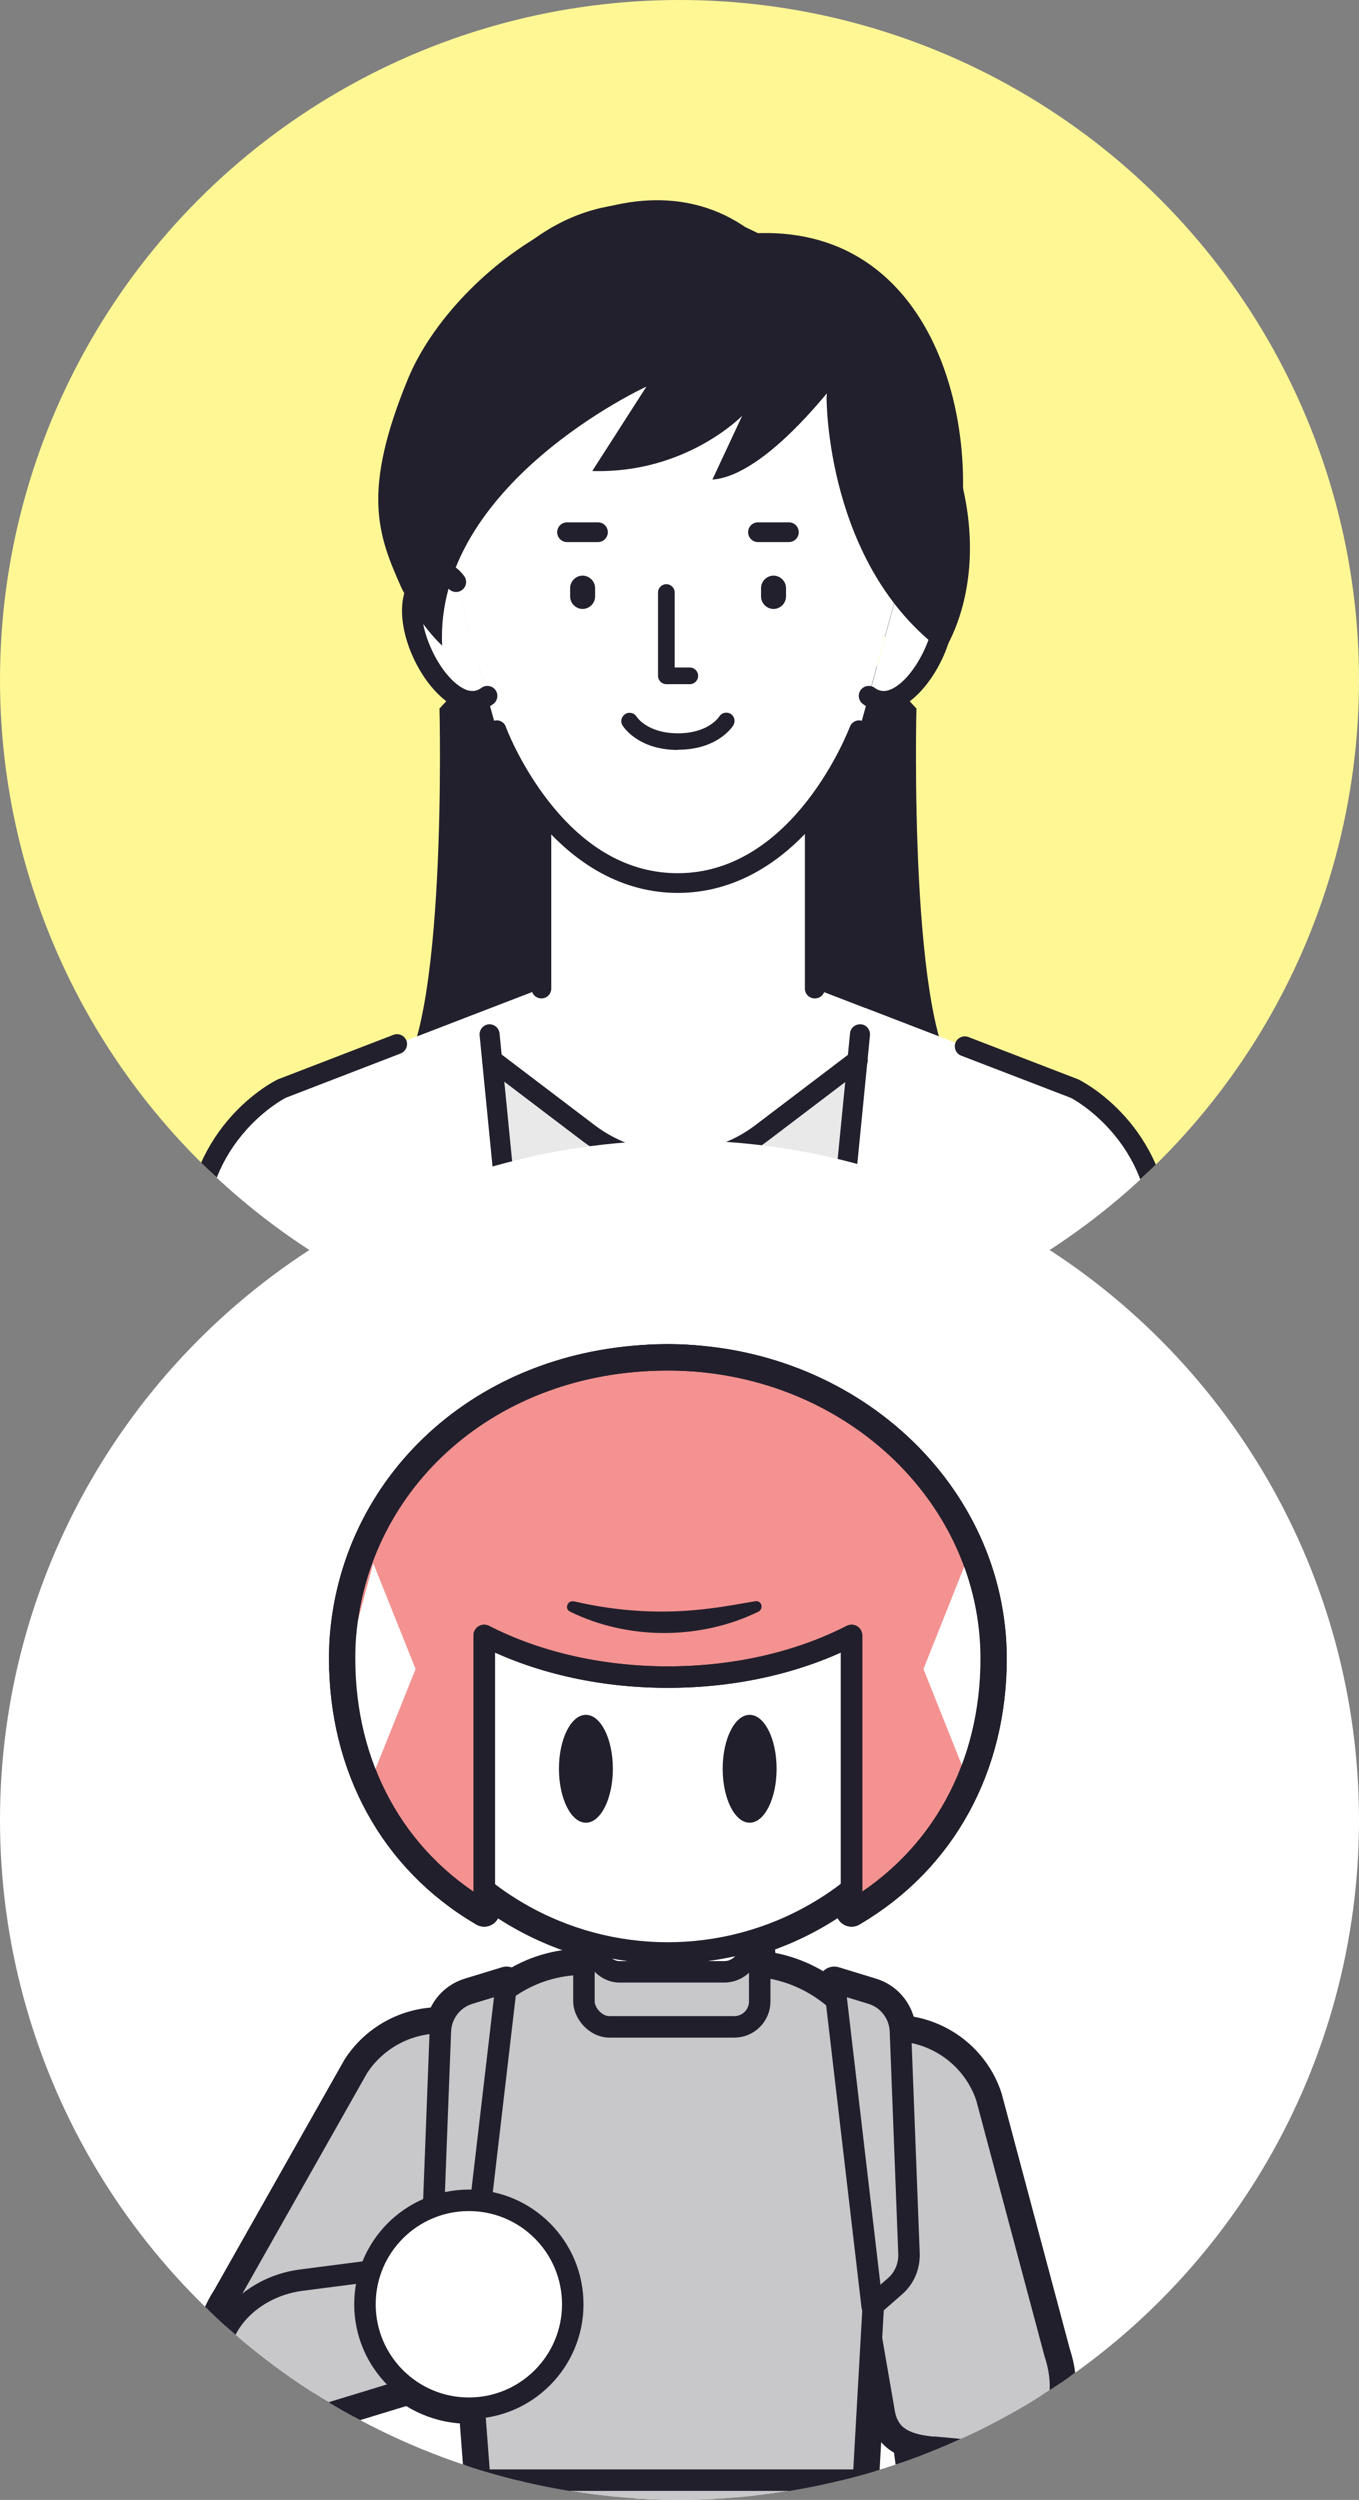 <?xml version="1.0" encoding="UTF-8"?><svg id="Layer_2" xmlns="http://www.w3.org/2000/svg" xmlns:xlink="http://www.w3.org/1999/xlink" viewBox="0 0 62 114"><rect x="0" y="0" width="62" height="114" fill="#808080" stroke="none"/><defs><style>.cls-1,.cls-2{fill:#fff;}.cls-3{fill:#f39290;}.cls-3,.cls-2,.cls-4,.cls-5,.cls-6{stroke:#221f2c;stroke-linecap:round;stroke-linejoin:round;}.cls-3,.cls-2,.cls-4,.cls-6{stroke-width:.98px;}.cls-4,.cls-5,.cls-7,.cls-8{fill:none;}.cls-5{stroke-width:1.42px;}.cls-9{fill:#221f2c;}.cls-10{fill:#fff794;}.cls-6{fill:#c8c7ca;}.cls-7{clip-path:url(#clippath);}.cls-8{clip-path:url(#clippath-1);}.cls-11{fill:#23202d;}.cls-12{fill:#e9e9ea;}</style><clipPath id="clippath"><circle class="cls-10" cx="31" cy="31" r="31"/></clipPath><clipPath id="clippath-1"><circle class="cls-1" cx="31" cy="83" r="31"/></clipPath></defs><g id="text_ph"><circle class="cls-10" cx="31" cy="31" r="31"/><g class="cls-7"><path class="cls-11" d="m41.81,32.29s-.38,15.06,2.05,17.03c0,0-10.05,1.08-12.94-1.49v-15.26l8.86-2.44,2.02,2.17Z"/><path class="cls-11" d="m20.05,32.29s.38,15.06-2.05,17.03c0,0,10.05,1.08,12.94-1.49v-15.26l-8.86-2.44-2.02,2.17Z"/><path class="cls-1" d="m52.96,56.26c-.17-4.75-3.93-6.61-3.93-6.61l-11.86-4.57v-8.25h-12.48v8.25l-11.86,4.57s-3.76,1.86-3.93,6.61c-.14,3.8,2.95,17.32,2.99,20.95h38.08c.05-3.63,3.13-17.15,2.99-20.95Z"/><path class="cls-12" d="m22.56,48.34l1.42,14.43,1.42,14.43h10.99l1.42-14.43,1.42-14.43-4.4,3.34c-2.33,1.77-5.55,1.77-7.88,0l-4.4-3.34Z"/><path class="cls-1" d="m12.83,49.65s-3.76,1.86-3.93,6.61c-.14,3.8,2.95,17.32,2.99,20.95h13.52l-3.08-31.21-9.5,3.66Z"/><path class="cls-1" d="m52.96,56.26c-.17-4.75-3.93-6.61-3.93-6.61l-9.55-3.68-3.08,31.23h13.57c.05-3.63,3.13-17.15,2.99-20.95Z"/><path class="cls-11" d="m30.79,53.45c-1.49,0-2.97-.47-4.21-1.41l-4.4-3.34c-.2-.15-.24-.44-.09-.64.15-.2.44-.24.64-.09l4.4,3.34c2.16,1.64,5.17,1.64,7.33,0l4.4-3.34c.2-.15.49-.11.64.09.15.2.11.49-.09.64l-4.4,3.34c-1.24.94-2.73,1.41-4.21,1.41Z"/><path class="cls-11" d="m25.29,77.66c-.23,0-.43-.18-.45-.41l-2.96-30.04c-.02-.25.16-.47.41-.5.25-.02.47.16.5.41l2.96,30.04c.02.25-.16.47-.41.5-.02,0-.03,0-.05,0Z"/><path class="cls-11" d="m36.28,77.66s-.03,0-.05,0c-.25-.02-.43-.25-.41-.5l2.96-30.04c.02-.25.25-.43.5-.41.25.02.43.25.41.5l-2.96,30.04c-.02.23-.22.41-.45.41Z"/><path class="cls-11" d="m42.78,77.66s-.03,0-.05,0c-.25-.03-.43-.25-.41-.5l1.59-15.29c.03-.25.25-.43.5-.41.25.03.43.25.41.5l-1.59,15.29c-.02.23-.22.41-.45.41Z"/><path class="cls-11" d="m19.08,77.66c-.23,0-.43-.17-.45-.41l-1.59-15.29c-.03-.25.16-.47.41-.5.25-.03.47.16.5.41l1.59,15.29c.03.25-.16.47-.41.5-.02,0-.03,0-.05,0Z"/><path class="cls-1" d="m26.03,76.33h0c-.2.43-.7.62-1.13.42l-5.34-2.44c-.43-.2-.62-.7-.42-1.13h0c.2-.43.7-.62,1.13-.42l5.34,2.44c.43.2.62.7.42,1.13Z"/><path class="cls-11" d="m25.25,77.29c-.18,0-.37-.04-.54-.12l-5.34-2.44c-.32-.15-.56-.41-.68-.73-.12-.33-.11-.68.04-1,.3-.66,1.08-.95,1.74-.65l5.34,2.44c.32.15.56.41.68.73.12.33.11.68-.04,1-.22.48-.7.77-1.19.77Zm-5.34-4.15c-.15,0-.3.09-.36.23-.09.2,0,.44.2.53l5.34,2.44c.2.09.44,0,.53-.2.09-.2,0-.44-.2-.53l-5.34-2.44c-.05-.02-.11-.04-.17-.04Z"/><path class="cls-1" d="m26.68,74.91h0c-.2.43-.7.62-1.13.42l-6.72-3.07c-.43-.2-.62-.7-.42-1.13h0c.2-.43.7-.62,1.13-.42l6.72,3.07c.43.2.62.7.42,1.13Z"/><path class="cls-11" d="m25.9,75.87c-.18,0-.37-.04-.54-.12l-6.72-3.07c-.32-.15-.56-.41-.68-.73-.12-.33-.11-.68.04-1,.3-.66,1.08-.95,1.74-.65l6.72,3.07c.32.15.56.41.68.73.12.33.11.68-.04,1-.22.48-.7.77-1.19.77Zm-6.72-4.78c-.15,0-.3.09-.36.23-.04.1-.05.21-.01.31.04.1.11.18.21.22l6.72,3.07c.2.09.44,0,.53-.2.04-.1.05-.21.01-.31-.04-.1-.11-.18-.21-.22l-6.72-3.07c-.05-.02-.11-.04-.17-.04Z"/><path class="cls-1" d="m27.32,73.49h0c-.2.43-.7.62-1.13.42l-7.41-3.38c-.43-.2-.62-.7-.42-1.13h0c.2-.43.7-.62,1.13-.42l7.41,3.38c.43.2.62.7.42,1.13Z"/><path class="cls-11" d="m26.54,74.45c-.18,0-.37-.04-.54-.12l-7.41-3.38c-.32-.15-.56-.41-.68-.73-.12-.33-.11-.68.04-1,.3-.66,1.08-.95,1.74-.65l7.41,3.38c.66.3.95,1.08.65,1.74h0c-.22.48-.7.77-1.19.77Zm-7.41-5.09c-.15,0-.3.09-.36.23-.09.2,0,.44.2.53l7.41,3.38c.2.09.44,0,.53-.2h0c.09-.2,0-.44-.2-.53l-7.41-3.38c-.05-.02-.11-.04-.17-.04Z"/><path class="cls-1" d="m28.03,71.94h0c-.2.43-.7.62-1.13.42l-6.72-3.07c-.43-.2-.62-.7-.42-1.13h0c.2-.43.7-.62,1.13-.42l6.72,3.07c.43.2.62.7.42,1.13Z"/><path class="cls-11" d="m27.25,72.89c-.18,0-.37-.04-.54-.12l-6.72-3.07c-.66-.3-.95-1.08-.65-1.74.15-.32.41-.56.73-.68.33-.12.68-.11,1,.04l6.72,3.07c.66.3.95,1.08.65,1.74h0c-.22.48-.7.77-1.19.77Zm-6.72-4.78s-.09,0-.14.03c-.1.04-.18.11-.22.21-.09.2,0,.44.2.53l6.72,3.07c.2.09.44,0,.53-.2.09-.2,0-.44-.2-.53l-6.72-3.07c-.05-.02-.11-.04-.17-.04Zm7.5,3.82h0,0Z"/><path class="cls-1" d="m49.97,77.2l-6.26-8.99-25.11,4.47s19.34,9.86,23,10.3c8.72,1.05,8.36-5.78,8.36-5.78Z"/><path class="cls-11" d="m43.34,83.55c-.55,0-1.14-.04-1.78-.11-3.7-.44-22.36-9.94-23.16-10.34-.17-.09-.27-.28-.24-.47.03-.19.18-.35.37-.38l25.11-4.47c.25-.04.48.12.53.37.04.25-.12.48-.37.53l-23.77,4.23c4.29,2.16,18.62,9.28,21.64,9.64,5.3.64,7.09-1.69,7.65-3.75.07-.24.32-.39.56-.32.24.07.39.32.32.56-.48,1.77-2.01,4.53-6.85,4.53Z"/><path class="cls-1" d="m18.61,72.68l-6.71,4.52s-.41,6.83,8.31,5.78c2-.24,10.5-3.36,17.78-6.14l-1.71-8.33-17.66,4.17Z"/><path class="cls-11" d="m18.48,83.55c-1.95,0-3.53-.45-4.72-1.33-1.36-1.02-1.92-2.41-2.15-3.4-.06-.24.1-.49.34-.55.24-.06.49.1.55.34.5,2.15,2.23,4.57,7.65,3.92,1.55-.19,7.53-2.25,17.31-5.97l-1.54-7.5-17.21,4.07c-.24.06-.49-.09-.55-.34-.06-.24.09-.49.34-.55l17.66-4.17c.12-.03.25,0,.35.06.1.07.18.17.2.29l1.71,8.33c.04.22-.08.44-.28.52-10.2,3.89-16.22,5.96-17.89,6.16-.62.07-1.22.11-1.78.11Z"/><path class="cls-11" d="m37.98,77.3c-.08,0-.15-.02-.22-.06-.12-.06-.2-.18-.23-.31l-1.71-8.33c-.03-.13,0-.27.09-.37s.21-.17.34-.17l7.45-.3c.13,0,.26.05.35.14.09.1.13.23.12.36l-.69,6.69c-.02.17-.13.32-.29.38-1.73.67-3.43,1.32-5.04,1.94-.05.02-.11.03-.16.03Zm-1.16-8.36l1.5,7.29c1.37-.53,2.81-1.08,4.28-1.65l.61-5.9-6.39.26Z"/><path class="cls-11" d="m11.89,77.66c-.25,0-.45-.2-.45-.45-.02-1.64-.68-5.38-1.38-9.35-.83-4.68-1.68-9.53-1.61-11.62.18-4.96,4.02-6.92,4.19-7,.01,0,.03-.01.04-.02l5.27-2.03c.23-.09.5.03.59.26.09.23-.03.5-.26.59l-5.24,2.02c-.12.06-.95.52-1.78,1.44-1.19,1.32-1.82,2.92-1.89,4.77-.07,2,.78,6.79,1.59,11.43.71,4,1.38,7.78,1.4,9.49,0,.25-.2.46-.45.46,0,0,0,0,0,0Z"/><path class="cls-11" d="m37.17,45.53c-.25,0-.45-.2-.45-.45v-7.8h-11.57v7.8c0,.25-.2.45-.45.45s-.45-.2-.45-.45v-8.25c0-.25.2-.45.45-.45h12.48c.25,0,.45.2.45.45v8.25c0,.25-.2.45-.45.45Z"/><path class="cls-11" d="m49.97,77.66s0,0,0,0c-.25,0-.45-.21-.45-.46.02-1.71.69-5.49,1.4-9.5.82-4.64,1.67-9.43,1.59-11.43-.07-1.85-.7-3.45-1.89-4.77-.83-.92-1.65-1.38-1.78-1.44l-4.99-1.92c-.23-.09-.35-.35-.26-.59.09-.23.35-.35.59-.26l5.01,1.93s.03.01.04.02c.16.08,4.01,2.04,4.19,7,.08,2.09-.78,6.94-1.61,11.62-.7,3.96-1.36,7.71-1.38,9.35,0,.25-.21.45-.45.45Z"/><path class="cls-11" d="m34.39,10.64c-5.53-4.32-13.65,1.49-15.78,6.64-2.12,5.15-1.37,7.12-.31,9.49,2,4.48,22.7,4.81,24.7.33,2.3-5.16.71-16.92-8.61-16.46Z"/><path class="cls-1" d="m42.81,26.77c-.93-1.46-1.75-.22-1.75-.22l-1.42,5.19c1.74,1.31,4.27-3.25,3.18-4.97Z"/><path class="cls-1" d="m20.64,25.94s-3.29-15.08,10.29-15.08,10.29,15.08,10.29,15.08h0s-2.02,7.36-2.02,7.36c0,0-2.56,6.96-8.27,6.96s-8.27-6.96-8.27-6.96l-2.02-7.36h0Z"/><path class="cls-1" d="m20.81,26.55s-.83-1.24-1.75.22c-1.1,1.72,1.44,6.28,3.18,4.97l-1.42-5.19Z"/><path class="cls-11" d="m40.3,32.43c-.33,0-.65-.11-.94-.33-.2-.15-.24-.44-.09-.64.15-.2.44-.24.64-.09.34.26.77.16,1.27-.3,1.03-.96,1.84-3.14,1.25-4.06-.2-.31-.41-.5-.56-.5,0,0,0,0,0,0-.17,0-.36.2-.43.29-.14.21-.42.26-.63.12-.21-.14-.26-.42-.13-.63.05-.07.49-.7,1.19-.69.49,0,.94.31,1.32.92.87,1.37-.06,3.97-1.4,5.22-.49.46-1.01.69-1.49.69Z"/><path class="cls-11" d="m21.57,32.43c-.49,0-1-.23-1.49-.69-1.35-1.25-2.27-3.85-1.4-5.22.39-.61.83-.91,1.32-.92,0,0,0,0,.01,0,.7,0,1.13.62,1.18.69.14.21.08.49-.13.63-.21.14-.49.08-.63-.12-.07-.1-.26-.29-.43-.29-.16,0-.36.18-.56.5-.59.92.22,3.11,1.25,4.06.5.46.92.56,1.27.3.2-.15.49-.11.64.09.15.2.11.49-.09.64-.29.22-.61.33-.94.33Z"/><path class="cls-11" d="m39.94,14.93c-1.79,2.74-5.05,6.77-7.44,6.94l1.36-2.91s-2.56,2.65-6.84,2.52l2.47-3.85s-9.66,4.43-9.32,11.81c0,0-7.72-6.8,2.93-17.46,6.74-6.74,15.58.94,16.84,2.95Z"/><path class="cls-11" d="m31.47,31.2h-1.07c-.21,0-.38-.17-.38-.38v-3.8c0-.21.17-.38.38-.38s.38.17.38.38v3.42h.69c.21,0,.38.17.38.38s-.17.38-.38.38Z"/><path class="cls-11" d="m26.58,27.77h0c-.31,0-.57-.26-.57-.57v-.38c0-.31.26-.57.57-.57h0c.31,0,.57.26.57.57v.38c0,.31-.26.57-.57.57Z"/><path class="cls-11" d="m35.29,27.77h0c-.31,0-.57-.26-.57-.57v-.38c0-.31.26-.57.57-.57h0c.31,0,.57.26.57.57v.38c0,.31-.26.57-.57.57Z"/><path class="cls-11" d="m27.28,24.72h-1.41c-.25,0-.45-.2-.45-.45s.2-.45.45-.45h1.41c.25,0,.45.2.45.45s-.2.45-.45.45Z"/><path class="cls-11" d="m35.99,24.72h-1.41c-.25,0-.45-.2-.45-.45s.2-.45.45-.45h1.41c.25,0,.45.2.45.45s-.2.45-.45.45Z"/><path class="cls-11" d="m30.93,34.2c-1.83,0-2.5-1.07-2.53-1.12-.11-.18-.05-.41.13-.52.18-.11.41-.05.52.13.02.03.5.75,1.88.75s1.86-.73,1.88-.76c.11-.18.34-.23.52-.13.18.11.23.34.13.52-.03.05-.7,1.12-2.53,1.12Z"/><path class="cls-11" d="m37.71,18.14s-.05,7.64,5.33,11.58c0,0,4.12-5.85-2.84-14.86-2.24-2.9-2.49,3.28-2.49,3.28Z"/><path class="cls-11" d="m30.93,40.72c-2.48,0-4.77-1.26-6.64-3.66-1.38-1.78-2.04-3.53-2.06-3.6-.09-.24.03-.5.27-.58.24-.09.5.03.58.27,0,.02.64,1.71,1.94,3.38,1.7,2.18,3.69,3.29,5.9,3.29,5.33,0,7.82-6.6,7.85-6.67.09-.24.35-.36.58-.27.24.09.36.35.27.58-.03.07-.68,1.83-2.06,3.6-1.86,2.39-4.16,3.66-6.64,3.66Z"/><path class="cls-1" d="m36.27,68.51l1.71,8.33c1.79-.68,3.51-1.35,5.04-1.94h0s.69-6.69.69-6.69l-7.45.3Z"/><path class="cls-11" d="m37.98,77.3c-.08,0-.15-.02-.22-.06-.12-.06-.2-.18-.23-.31l-1.71-8.33c-.03-.13,0-.27.09-.37s.21-.17.34-.17l7.45-.3c.13,0,.26.05.35.14.09.1.13.23.12.36l-.69,6.69c-.02.17-.13.32-.29.38-1.73.67-3.43,1.32-5.04,1.94-.05.02-.11.03-.16.03Zm-1.16-8.36l1.5,7.29c1.37-.53,2.81-1.08,4.28-1.65l.61-5.9-6.39.26Z"/><path class="cls-11" d="m37.98,77.3c-.08,0-.15-.02-.22-.06-.12-.06-.2-.18-.23-.31l-1.71-8.33c-.03-.13,0-.27.09-.37s.21-.17.34-.17l3.01-.12c.22,0,.42.14.46.36l1.52,7.38c.04.22-.07.44-.28.52-.96.37-1.9.73-2.81,1.08-.05.02-.11.03-.16.03Zm-1.16-8.36l1.5,7.29c.64-.24,1.29-.49,1.95-.75l-1.36-6.62-2.09.08Z"/><path class="cls-11" d="m40.79,76.22c-.08,0-.15-.02-.22-.06-.12-.06-.2-.18-.23-.31l-1.52-7.38c-.03-.13,0-.27.09-.37s.21-.17.34-.17l4.44-.18c.13,0,.26.05.35.14.09.1.13.23.12.36l-.69,6.69c-.02.17-.13.32-.29.38-.71.27-1.45.56-2.23.86-.05.02-.11.03-.16.03Zm-.96-7.4l1.3,6.33c.5-.19.99-.38,1.47-.57l.61-5.9-3.38.14Z"/></g><circle class="cls-1" cx="31" cy="83" r="31"/><g class="cls-8"><polygon class="cls-5" points="42.82 121.55 48.37 121.36 47.98 107.94 41 108.15 42.82 121.55"/><path class="cls-5" d="m42.63,111.6l2.06.19c2.84.26,4.33-1.78,3.43-4.49l-3.11-11.65c-.56-1.69-2.08-2.88-3.85-3.04l-3.89-.35,3.07,17.76c.2,1.17,1.1,1.49,2.29,1.59Z"/><path class="cls-5" d="m12.58,109.99c-2.81-.47-3.75-2.82-2.19-5.21l5.94-10.5c.97-1.49,2.73-2.27,4.49-1.98l3.85.64-7.13,15.28c-.49,1.08-4.96,1.76-4.96,1.76Z"/><path class="cls-5" d="m39.38,113.31l-17.49-.16-1.28-16.86c-.28-3.67,2.45-6.75,6.11-6.72l7.36.07c3.66.03,6.45,3.17,6.25,6.83l-.95,16.84Z"/><rect class="cls-5" x="26.64" y="87.89" width="8.02" height="4.54" rx="1.16" ry="1.16"/><rect class="cls-5" x="27.1" y="85.38" width="7.1" height="4.54" rx="1.16" ry="1.16"/><circle class="cls-5" cx="30.46" cy="75.53" r="13.53"/><path class="cls-5" d="m15.76,74.58c-.03.35-.04.7-.04,1.06,0,4.85,2.24,9.1,6.37,11.51v-12.57c2.32,1.19,5.22,1.9,8.38,1.9s6.06-.71,8.38-1.9v12.57c4.13-2.42,6.37-6.66,6.37-11.51,0-7.53-6.6-13.63-14.75-13.63s-14.12,5.54-14.71,12.57Z"/><polygon class="cls-5" points="45.21 76.11 44.05 80.92 42.13 76.11 44.05 71.29 45.21 76.11"/><polygon class="cls-5" points="18.96 76.11 17.03 80.92 15.73 76.11 17.03 71.29 18.96 76.11"/><path class="cls-5" d="m15.76,74.58c-.03.35-.04.7-.04,1.06,0,4.85,2.24,9.1,6.37,11.51v-12.57c2.32,1.19,5.22,1.9,8.38,1.9s6.06-.71,8.38-1.9v12.57c4.13-2.42,6.37-6.66,6.37-11.51,0-7.53-6.6-13.63-14.75-13.63s-14.12,5.54-14.71,12.57Z"/><path class="cls-5" d="m21.38,105.17l-1.04-.91c-.43-.37-.66-.92-.64-1.49l.39-10.14c.03-.8.56-1.49,1.32-1.72l1.7-.52-1.73,14.78Z"/><path class="cls-5" d="m39.79,105.17l1.04-.91c.43-.37.66-.92.64-1.49l-.39-10.14c-.03-.8-.56-1.49-1.32-1.72l-1.7-.52,1.73,14.78Z"/><ellipse class="cls-5" cx="34.2" cy="80.66" rx="1.23" ry="2.46"/><ellipse class="cls-5" cx="26.73" cy="80.66" rx="1.23" ry="2.46"/><path class="cls-5" d="m26.09,73.25c2.63.97,5.64.97,8.44,0"/><path class="cls-5" d="m26.17,73.02c2.04.48,4.12.6,6.2.33.69-.08,1.38-.21,2.08-.33.14-.03.27.06.29.2.02.11-.04.22-.13.27-2.65,1.3-5.96,1.31-8.61,0-.26-.13-.1-.53.17-.46h0Z"/><rect class="cls-5" x="21.02" y="113.1" width="18.88" height="5.43" rx=".41" ry=".41"/><path class="cls-5" d="m17.38,103.52l1.61,5.32-4.23,1.29c-2.07.63-4.16-.19-4.66-1.84h0c-.58-1.9,1.18-3.99,3.64-4.31l3.64-.47Z"/><circle class="cls-5" cx="21.39" cy="105.08" r="4.74"/><polygon class="cls-6" points="42.82 121.55 48.37 121.36 47.98 107.94 41 108.15 42.82 121.55"/><path class="cls-6" d="m42.63,111.6l2.06.19c2.84.26,4.33-1.78,3.43-4.49l-3.11-11.65c-.56-1.69-2.08-2.88-3.85-3.04l-3.89-.35,3.07,17.76c.2,1.17,1.1,1.49,2.29,1.59Z"/><path class="cls-6" d="m12.58,109.99c-2.81-.47-3.75-2.82-2.19-5.21l5.94-10.5c.97-1.49,2.73-2.27,4.49-1.98l3.85.64-7.13,15.28c-.49,1.08-4.96,1.76-4.96,1.76Z"/><path class="cls-6" d="m39.38,113.31l-17.49-.16-1.28-16.86c-.28-3.67,2.45-6.75,6.11-6.72l7.36.07c3.66.03,6.45,3.17,6.25,6.83l-.95,16.84Z"/><rect class="cls-6" x="26.64" y="87.89" width="8.02" height="4.54" rx="1.16" ry="1.16"/><rect class="cls-2" x="27.1" y="85.38" width="7.1" height="4.54" rx="1.16" ry="1.16"/><circle class="cls-2" cx="30.46" cy="75.53" r="13.53"/><path class="cls-3" d="m15.76,74.58c-.03.35-.04.7-.04,1.06,0,4.85,2.24,9.1,6.37,11.51v-12.57c2.32,1.19,5.22,1.9,8.38,1.9s6.06-.71,8.38-1.9v12.57c4.13-2.42,6.37-6.66,6.37-11.51,0-7.53-6.6-13.63-14.75-13.63s-14.12,5.54-14.71,12.57Z"/><polygon class="cls-1" points="45.21 76.11 44.05 80.92 42.13 76.11 44.05 71.29 45.21 76.11"/><polygon class="cls-1" points="18.96 76.11 17.03 80.92 15.73 76.11 17.03 71.29 18.96 76.11"/><path class="cls-4" d="m15.76,74.58c-.03.35-.04.7-.04,1.06,0,4.85,2.24,9.1,6.37,11.51v-12.57c2.32,1.19,5.22,1.9,8.38,1.9s6.06-.71,8.38-1.9v12.57c4.13-2.42,6.37-6.66,6.37-11.51,0-7.53-6.6-13.63-14.75-13.63s-14.12,5.54-14.71,12.57Z"/><path class="cls-6" d="m21.38,105.17l-1.04-.91c-.43-.37-.66-.92-.64-1.49l.39-10.14c.03-.8.56-1.49,1.32-1.72l1.7-.52-1.73,14.78Z"/><path class="cls-6" d="m39.79,105.17l1.04-.91c.43-.37.66-.92.64-1.49l-.39-10.14c-.03-.8-.56-1.49-1.32-1.72l-1.7-.52,1.73,14.78Z"/><ellipse class="cls-9" cx="34.2" cy="80.66" rx="1.23" ry="2.46"/><ellipse class="cls-9" cx="26.73" cy="80.66" rx="1.23" ry="2.46"/><path class="cls-9" d="m26.17,73.02c2.04.48,4.12.6,6.2.33.69-.08,1.38-.21,2.08-.33.14-.03.27.06.29.2.02.11-.04.22-.13.27-2.65,1.3-5.96,1.31-8.61,0-.26-.13-.1-.53.17-.46h0Z"/><rect class="cls-6" x="21.02" y="113.1" width="18.88" height="5.43" rx=".41" ry=".41"/><path class="cls-6" d="m17.38,103.52l1.61,5.32-4.23,1.29c-2.07.63-4.16-.19-4.66-1.84h0c-.58-1.9,1.18-3.99,3.64-4.31l3.64-.47Z"/><circle class="cls-2" cx="21.39" cy="105.08" r="4.74"/></g></g></svg>